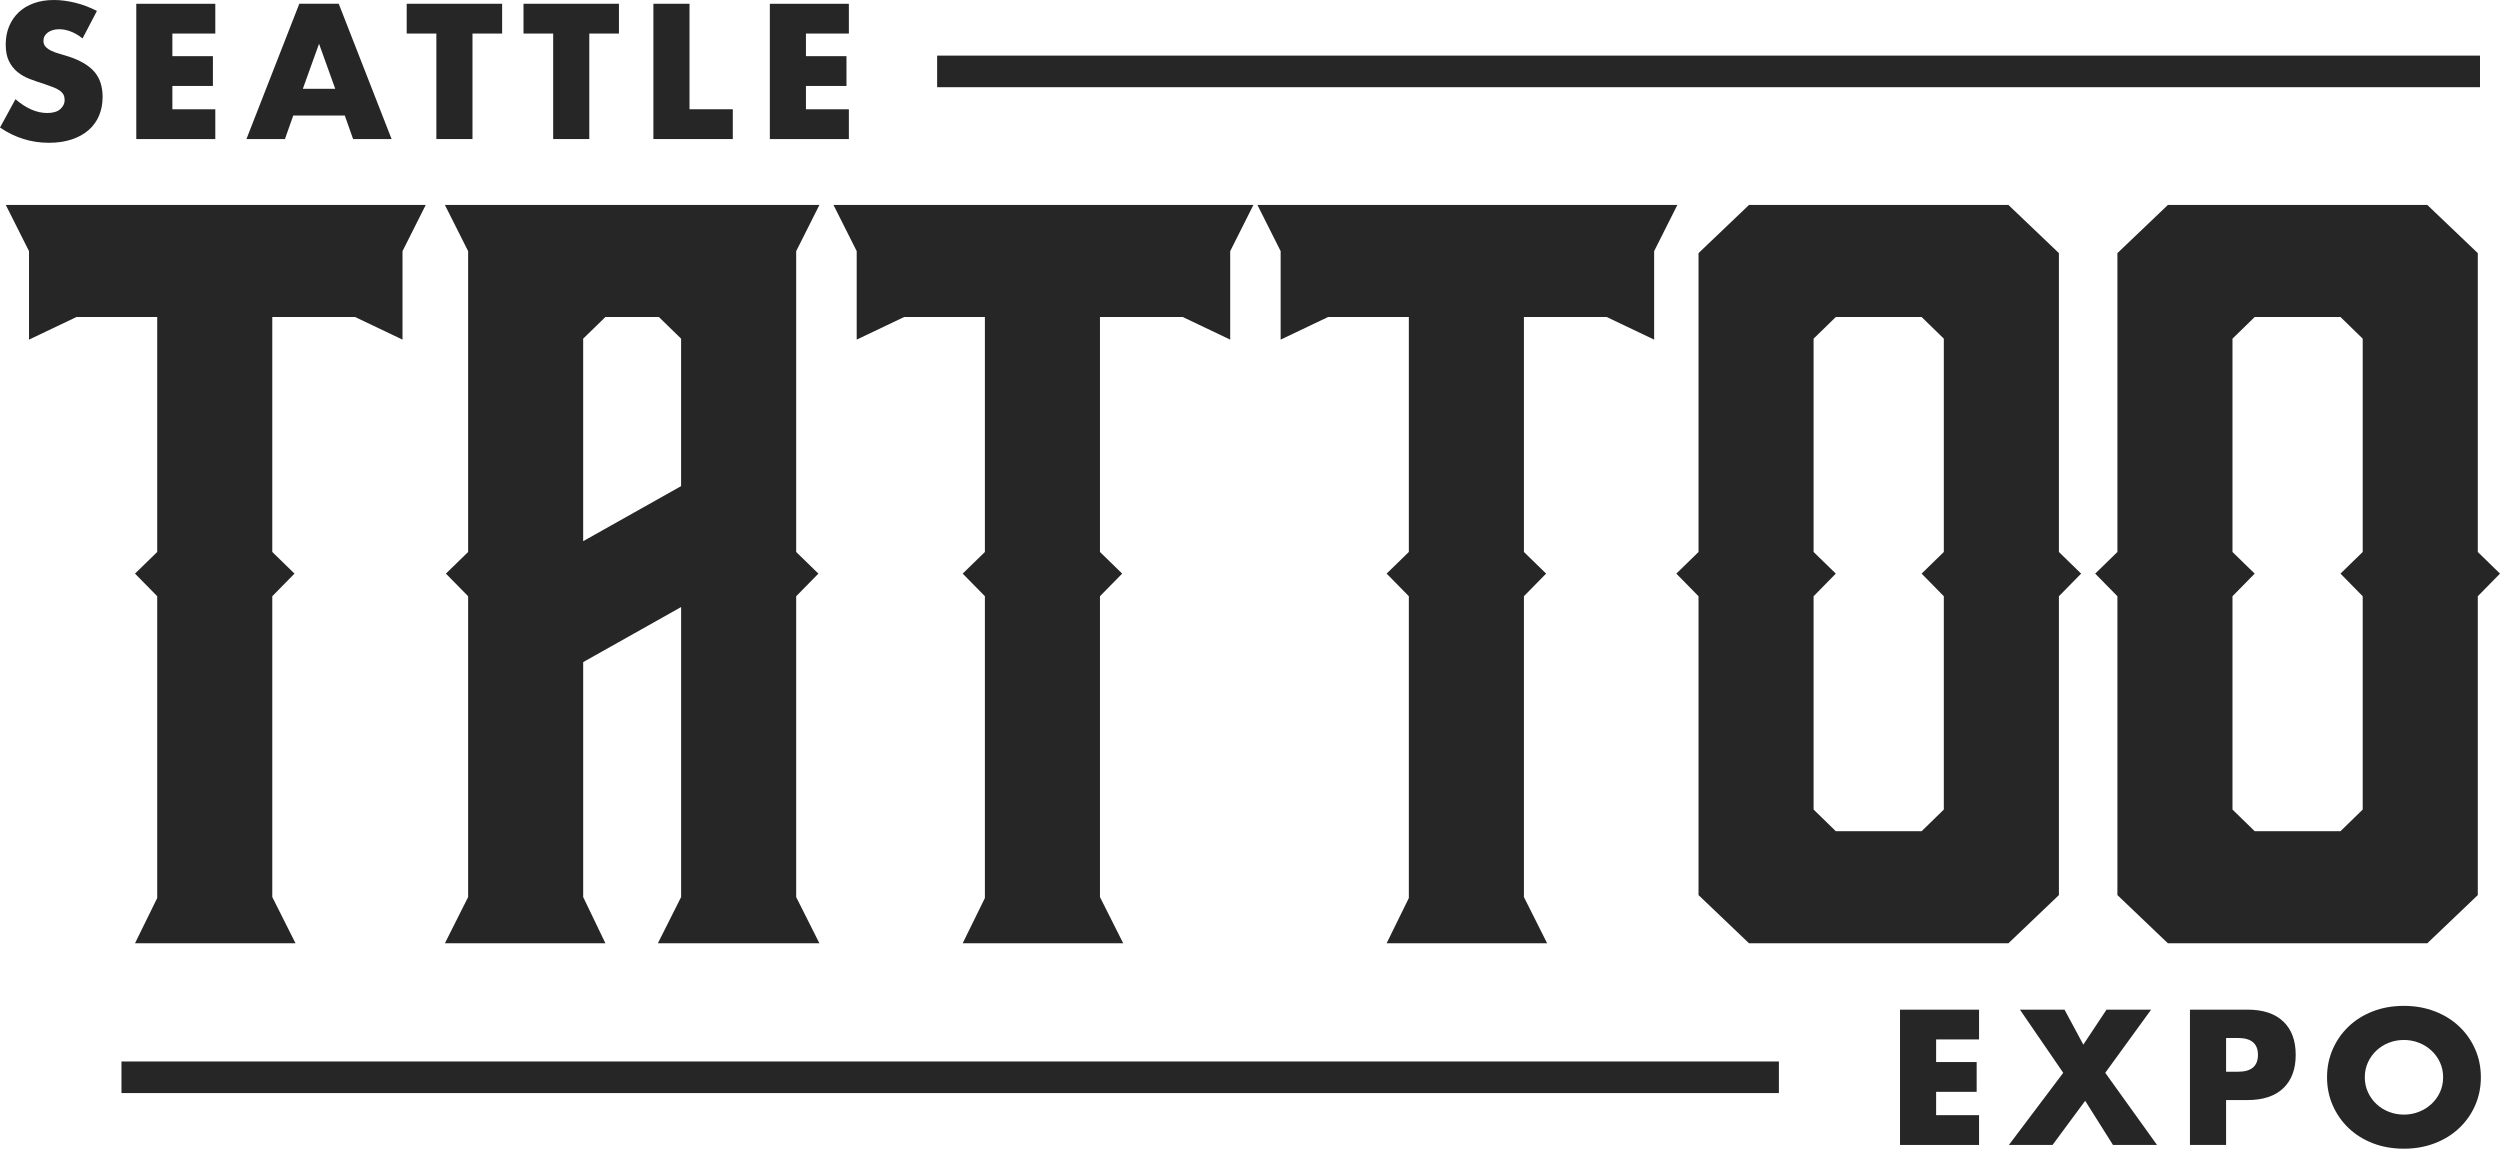 <svg width="736" height="339" viewBox="0 0 736 339" fill="none" xmlns="http://www.w3.org/2000/svg">
<path d="M730.111 16.372H275.895V25.67H730.111V16.372Z" fill="#262626"/>
<path d="M523.706 312.502H35.762V321.8H523.706V312.502Z" fill="#262626"/>
<path d="M24.288 11.303C23.129 10.388 21.974 9.71 20.815 9.268C19.656 8.826 18.54 8.607 17.454 8.607C16.08 8.607 14.96 8.924 14.093 9.555C13.226 10.191 12.792 11.019 12.792 12.037C12.792 12.741 13.011 13.325 13.445 13.78C13.878 14.239 14.449 14.634 15.153 14.969C15.857 15.303 16.656 15.595 17.54 15.84C18.424 16.089 19.3 16.351 20.171 16.634C23.64 17.763 26.181 19.265 27.795 21.15C29.405 23.035 30.207 25.49 30.207 28.52C30.207 30.559 29.855 32.41 29.151 34.067C28.448 35.719 27.413 37.14 26.061 38.316C24.704 39.497 23.043 40.411 21.068 41.064C19.098 41.716 16.866 42.038 14.372 42.038C9.199 42.038 4.409 40.544 0 37.548L4.555 29.203C6.143 30.577 7.718 31.598 9.272 32.268C10.826 32.938 12.363 33.268 13.883 33.268C15.621 33.268 16.913 32.882 17.763 32.109C18.609 31.337 19.034 30.456 19.034 29.469C19.034 28.872 18.926 28.353 18.707 27.911C18.493 27.473 18.128 27.065 17.626 26.696C17.119 26.327 16.458 25.983 15.647 25.666C14.831 25.348 13.844 24.996 12.693 24.61C11.32 24.185 9.972 23.721 8.654 23.21C7.332 22.7 6.16 22.021 5.125 21.176C4.095 20.33 3.262 19.265 2.631 17.982C2 16.694 1.683 15.067 1.683 13.097C1.683 11.127 2.018 9.337 2.687 7.735C3.357 6.134 4.297 4.761 5.512 3.614C6.718 2.473 8.203 1.58 9.959 0.949C11.715 0.313 13.677 0 15.844 0C17.866 0 19.982 0.275 22.189 0.82C24.395 1.365 26.507 2.168 28.533 3.224L24.305 11.307L24.288 11.303Z" fill="#262626"/>
<path d="M63.386 9.877H50.748V16.535H62.682V25.305H50.748V32.174H63.386V40.944H40.12V1.116H63.386V9.886V9.877Z" fill="#262626"/>
<path d="M101.517 34.015H86.33L83.887 40.935H72.55L88.115 1.108H99.723L115.288 40.935H103.951L101.509 34.015H101.517ZM98.697 26.147L93.924 12.887L89.154 26.147H98.697Z" fill="#262626"/>
<path d="M139.1 9.877V40.935H128.467V9.877H119.731V1.108H147.827V9.877H139.096H139.1Z" fill="#262626"/>
<path d="M173.489 9.877V40.935H162.856V9.877H154.12V1.108H182.216V9.877H173.484H173.489Z" fill="#262626"/>
<path d="M202.992 1.108V32.165H215.737V40.935H192.359V1.108H202.992Z" fill="#262626"/>
<path d="M249.907 9.877H237.269V16.535H249.203V25.305H237.269V32.174H249.907V40.944H226.641V1.116H249.907V9.886V9.877Z" fill="#262626"/>
<path d="M582.632 306.007H569.994V312.665H581.928V321.435H569.994V328.304H582.632V337.073H559.365V297.246H582.632V306.016V306.007Z" fill="#262626"/>
<path d="M607.413 315.833L594.668 297.242H607.795L613.328 307.54L620.162 297.242H633.289L619.784 315.833L635.023 337.069H622.06L613.873 324.075L604.271 337.069H591.418L607.417 315.833H607.413Z" fill="#262626"/>
<path d="M655.358 337.065H644.725V297.237H661.647C666.24 297.237 669.756 298.401 672.194 300.723C674.636 303.045 675.856 306.321 675.856 310.549C675.856 314.777 674.632 318.048 672.194 320.375C669.751 322.697 666.236 323.861 661.647 323.861H655.358V337.065ZM655.358 315.516H658.882C662.789 315.516 664.742 313.863 664.742 310.553C664.742 307.244 662.789 305.587 658.882 305.587H655.358V315.516Z" fill="#262626"/>
<path d="M685.08 317.151C685.08 314.193 685.642 311.438 686.759 308.888C687.879 306.334 689.437 304.106 691.425 302.204C693.412 300.302 695.79 298.813 698.559 297.74C701.324 296.662 704.371 296.13 707.698 296.13C711.025 296.13 714.026 296.667 716.812 297.74C719.593 298.813 721.988 300.302 723.997 302.204C726.002 304.106 727.569 306.334 728.689 308.888C729.81 311.442 730.368 314.193 730.368 317.151C730.368 320.109 729.805 322.865 728.689 325.419C727.569 327.973 726.002 330.201 723.997 332.103C721.988 334.004 719.593 335.494 716.812 336.567C714.03 337.64 710.991 338.177 707.698 338.177C704.406 338.177 701.328 337.64 698.559 336.567C695.795 335.494 693.412 334.004 691.425 332.103C689.433 330.201 687.879 327.973 686.759 325.419C685.638 322.865 685.08 320.109 685.08 317.151ZM696.198 317.151C696.198 318.735 696.507 320.199 697.121 321.538C697.735 322.878 698.568 324.041 699.619 325.024C700.667 326.011 701.886 326.775 703.277 327.32C704.668 327.866 706.144 328.14 707.698 328.14C709.252 328.14 710.724 327.866 712.12 327.32C713.51 326.775 714.742 326.011 715.807 325.024C716.872 324.041 717.717 322.878 718.331 321.538C718.945 320.199 719.254 318.739 719.254 317.151C719.254 315.563 718.945 314.108 718.331 312.768C717.717 311.429 716.872 310.266 715.807 309.283C714.742 308.3 713.51 307.531 712.12 306.986C710.724 306.441 709.252 306.166 707.698 306.166C706.144 306.166 704.668 306.441 703.277 306.986C701.882 307.531 700.662 308.3 699.619 309.283C698.568 310.27 697.735 311.433 697.121 312.768C696.507 314.108 696.198 315.567 696.198 317.151Z" fill="#262626"/>
<path d="M125.337 60.334L118.499 73.937V99.985L104.531 93.327H80.161V162.499L86.699 168.869L80.161 175.527V264.089L86.995 277.693H39.746L46.283 264.377V175.527L39.746 168.869L46.283 162.499V93.327H22.511L8.542 99.985V73.937L1.704 60.334H125.337Z" fill="#262626"/>
<path d="M234.393 264.094L241.231 277.697H193.681L200.519 264.094V178.713L171.69 194.922V264.094L178.232 277.697H130.978L137.816 264.094V175.532L131.274 168.874L137.816 162.503V73.941L130.978 60.338H241.235L234.397 73.941V162.503L240.935 168.874L234.397 175.532V264.094H234.393ZM200.515 143.113V99.702L193.973 93.331H178.227L171.685 99.702V159.323L200.515 143.113Z" fill="#262626"/>
<path d="M369.007 60.334L362.169 73.937V99.985L348.2 93.327H323.831V162.499L330.368 168.869L323.831 175.527V264.089L330.669 277.693H283.415L289.953 264.377V175.527L283.415 168.869L289.953 162.499V93.327H266.18L252.212 99.985V73.937L245.374 60.334H369.002H369.007Z" fill="#262626"/>
<path d="M493.816 60.334L486.978 73.937V99.985L473.009 93.327H448.64V162.499L455.178 168.869L448.64 175.527V264.089L455.474 277.693H408.224L414.762 264.377V175.527L408.224 168.869L414.762 162.499V93.327H390.989L377.021 99.985V73.937L370.183 60.334H493.812H493.816Z" fill="#262626"/>
<path d="M612.68 168.874L606.143 175.532V263.514L591.281 277.697H514.906L500.045 263.514V175.532L493.507 168.874L500.045 162.503V74.521L514.906 60.338H591.281L606.143 74.521V162.503L612.68 168.874ZM572.261 99.702L565.723 93.331H540.461L533.923 99.702V162.503L540.461 168.874L533.923 175.532V238.333L540.461 244.704H565.723L572.261 238.333V175.532L565.723 168.874L572.261 162.503V99.702Z" fill="#262626"/>
<path d="M736 168.874L729.462 175.532V263.514L714.601 277.697H638.226L623.364 263.514V175.532L616.827 168.874L623.364 162.503V74.521L638.226 60.338H714.601L729.462 74.521V162.503L736 168.874ZM695.58 99.702L689.042 93.331H663.78L657.242 99.702V162.503L663.78 168.874L657.242 175.532V238.333L663.78 244.704H689.042L695.58 238.333V175.532L689.042 168.874L695.58 162.503V99.702Z" fill="#262626"/>
</svg>

